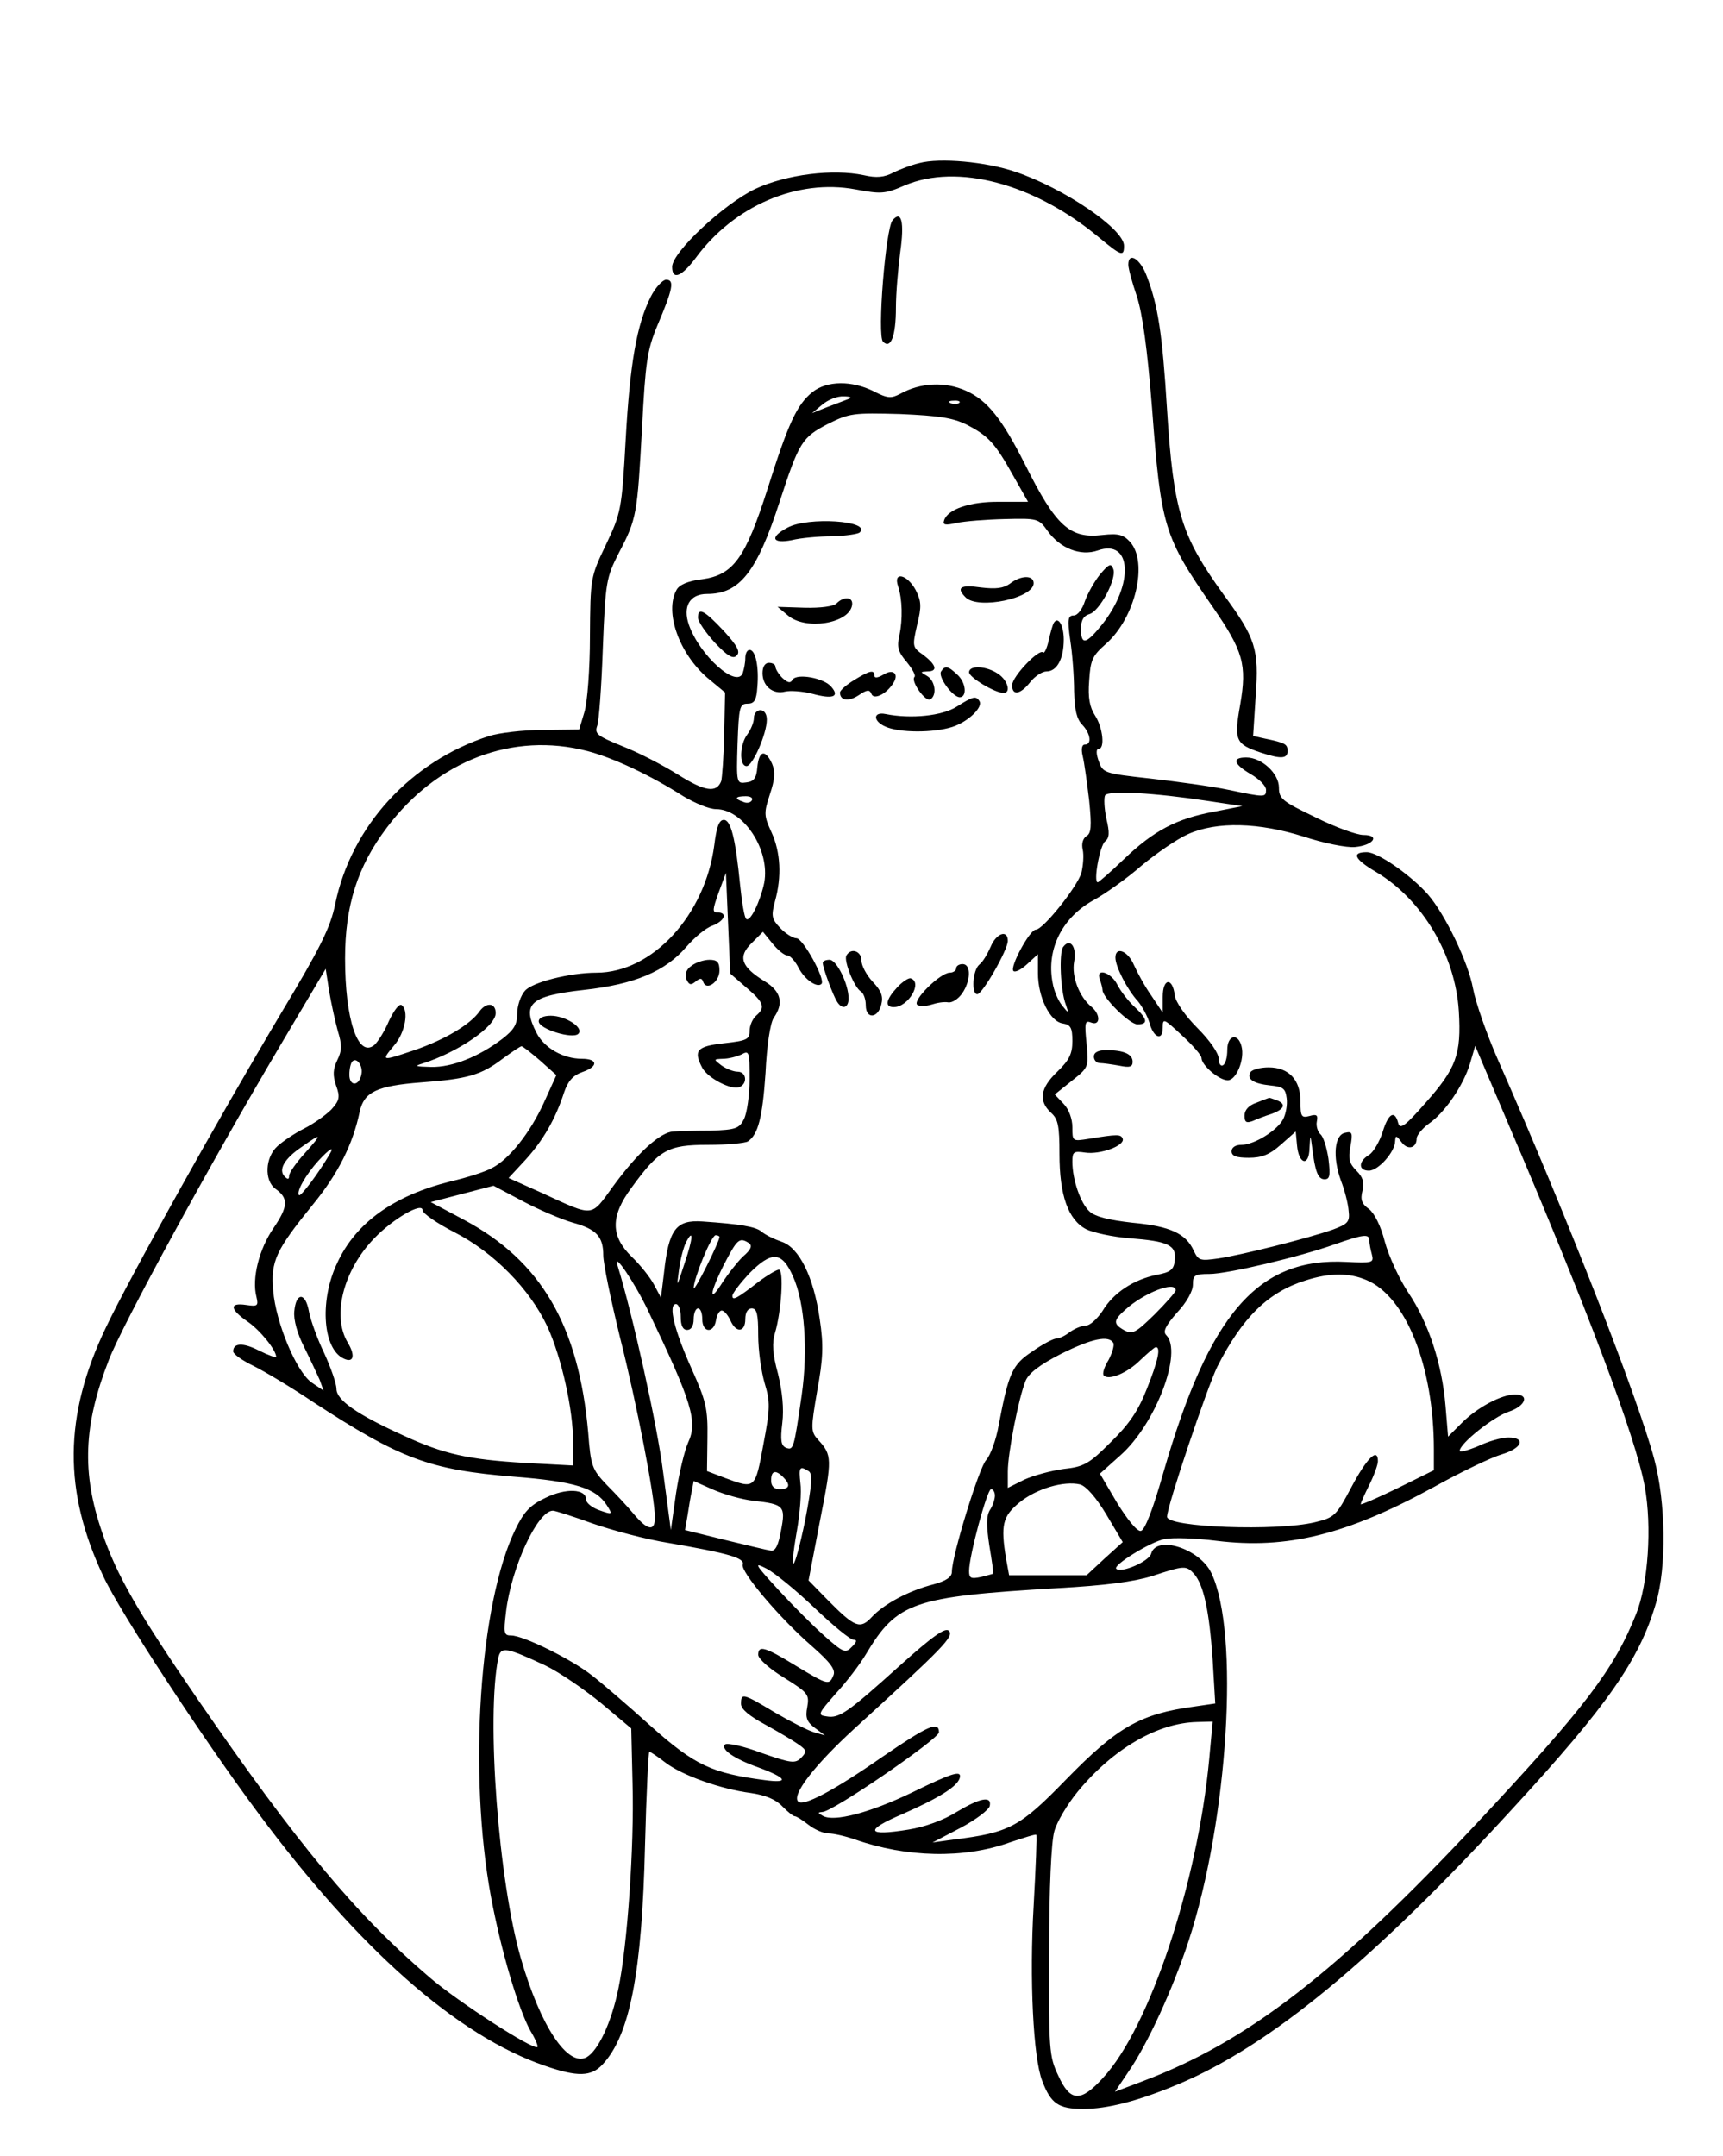 <?xml version="1.0" encoding="UTF-8" standalone="yes"?>
<svg version="1.0" xmlns="http://www.w3.org/2000/svg" width="400" height="500.544" viewBox="0 0 400 501" preserveAspectRatio="xMidYMid meet">
  <g transform="translate(0,501) scale(0.1,-0.1)" fill="#000000" stroke="none">
    <path d="M2134 4631 c-17 -4 -44 -14 -60 -22 -21 -11 -39 -13 -69 -6 -71 15
-179 2 -252 -32 -73 -35 -193 -147 -193 -181 0 -32 22 -23 55 21 89 121 236
184 371 159 59 -11 68 -11 114 9 122 52 301 5 451 -120 53 -44 59 -46 59 -20
0 39 -140 134 -253 172 -67 23 -175 33 -223 20z"/>
    <path d="M2072 4498 c-16 -20 -36 -268 -22 -282 18 -18 30 13 30 79 0 33 5 91
10 129 10 70 3 99 -18 74z"/>
    <path d="M2620 4395 c0 -9 9 -42 20 -74 13 -41 24 -120 35 -258 21 -277 27
-299 141 -463 71 -103 80 -134 64 -227 -15 -84 -11 -92 49 -112 46 -15 61 -14
61 4 0 16 -5 19 -53 29 l-27 6 6 93 c8 109 0 134 -75 236 -98 136 -116 192
-131 429 -11 178 -21 242 -47 310 -15 41 -43 58 -43 27z"/>
    <path d="M1510 4320 c-32 -64 -48 -153 -58 -332 -9 -163 -11 -170 -46 -244
-36 -75 -36 -77 -37 -213 0 -75 -6 -154 -13 -176 l-12 -40 -84 -1 c-47 0 -103
-7 -125 -14 -183 -59 -321 -210 -358 -391 -11 -54 -35 -102 -125 -252 -142
-238 -353 -616 -408 -732 -98 -205 -99 -380 -5 -579 39 -83 230 -375 358 -547
235 -317 463 -519 668 -589 75 -26 107 -25 133 3 64 68 92 214 99 510 3 119 8
217 10 217 2 0 19 -11 37 -25 39 -30 129 -62 199 -71 34 -5 58 -15 73 -31 12
-12 25 -23 29 -23 4 0 18 -9 32 -20 14 -11 35 -20 47 -20 11 0 38 -6 61 -14
120 -42 253 -45 359 -7 33 11 61 20 62 18 2 -1 -1 -75 -6 -165 -10 -170 -1
-354 20 -407 20 -53 38 -65 95 -65 56 0 127 18 220 57 213 89 455 288 780 643
218 237 293 344 331 475 25 83 23 235 -4 335 -38 142 -201 560 -362 925 -27
61 -53 136 -59 168 -11 61 -65 173 -105 219 -40 45 -116 98 -142 98 -36 0 -29
-16 20 -45 109 -64 186 -194 194 -325 6 -100 -6 -132 -77 -212 -49 -56 -60
-63 -64 -47 -8 31 -23 22 -36 -21 -7 -22 -21 -46 -31 -53 -26 -15 -26 -37 -1
-37 22 0 61 44 61 69 1 14 3 13 15 -3 14 -19 35 -14 35 9 0 7 13 23 28 34 38
26 81 90 96 140 l12 41 73 -172 c186 -435 300 -737 321 -852 17 -93 8 -226
-20 -296 -51 -128 -119 -218 -370 -486 -327 -349 -534 -508 -775 -599 l-66
-25 31 46 c44 63 104 194 140 304 92 281 119 717 53 855 -27 57 -128 89 -140
45 -5 -18 -70 -46 -81 -35 -9 8 80 63 112 69 19 4 74 2 121 -4 164 -20 302 14
505 125 63 35 134 69 158 76 47 14 57 39 15 39 -16 0 -47 -9 -70 -20 -24 -10
-43 -15 -43 -11 0 17 78 79 114 91 39 13 49 40 15 40 -32 0 -88 -30 -124 -66
l-32 -32 -6 72 c-8 96 -39 192 -86 262 -22 33 -46 86 -55 119 -9 36 -24 66
-37 76 -17 12 -20 22 -15 42 5 20 1 32 -14 47 -17 17 -19 28 -14 56 6 32 4 36
-12 32 -25 -4 -30 -56 -10 -111 9 -23 17 -55 18 -71 3 -25 -2 -30 -37 -43 -57
-20 -212 -59 -266 -67 -42 -6 -46 -5 -57 18 -18 40 -55 57 -142 65 -54 6 -87
14 -100 26 -21 19 -40 74 -40 116 0 23 3 25 30 21 35 -5 92 16 87 32 -4 11
-12 11 -79 0 -38 -6 -38 -6 -38 27 0 19 -8 42 -21 55 l-20 21 40 32 c39 31 39
32 34 86 -5 49 -4 55 11 49 21 -8 22 19 0 37 -28 23 -46 70 -40 104 7 36 -10
57 -26 34 -9 -15 -6 -100 7 -134 7 -20 6 -20 -9 -1 -9 11 -19 34 -22 53 -15
78 23 153 98 193 25 14 75 49 109 79 35 29 83 62 108 73 67 30 165 27 269 -6
46 -15 99 -26 119 -24 43 4 59 28 19 28 -15 0 -65 18 -111 41 -77 37 -85 43
-85 69 0 33 -40 70 -76 70 -34 0 -30 -15 11 -39 19 -11 35 -27 35 -36 0 -18
-2 -18 -88 0 -38 8 -119 19 -180 26 -109 12 -111 13 -121 41 -6 17 -6 28 0 28
15 0 10 49 -8 77 -13 20 -17 42 -14 81 3 48 7 58 39 86 68 60 99 189 56 237
-16 17 -27 20 -64 16 -76 -9 -108 20 -180 164 -54 107 -88 149 -137 171 -49
22 -106 19 -153 -7 -21 -11 -29 -11 -62 6 -50 25 -108 25 -142 -2 -36 -29 -56
-72 -104 -224 -52 -163 -80 -201 -153 -211 -33 -4 -53 -13 -59 -25 -28 -51 6
-147 72 -204 l41 -34 -2 -96 c-1 -53 -5 -103 -7 -110 -11 -28 -38 -24 -100 15
-35 22 -93 52 -129 66 -59 24 -66 29 -59 48 4 11 10 93 13 181 6 153 8 163 37
220 42 80 43 90 54 290 8 154 12 181 35 237 37 87 41 108 21 108 -8 0 -25 -18
-36 -40z m460 -237 c-8 -3 -31 -12 -50 -19 l-35 -14 24 20 c13 11 35 20 50 19
15 0 20 -3 11 -6z m257 -9 c-3 -3 -12 -4 -19 -1 -8 3 -5 6 6 6 11 1 17 -2 13
-5z m18 -51 c50 -26 65 -42 108 -119 l34 -60 -66 0 c-68 1 -121 -17 -129 -43
-4 -11 3 -12 29 -6 19 4 69 8 112 9 76 2 79 1 99 -27 29 -41 77 -60 117 -46
79 28 85 -78 10 -172 -37 -46 -49 -49 -49 -10 0 20 6 30 19 34 24 6 65 83 56
105 -5 14 -10 12 -31 -13 -13 -16 -29 -45 -35 -62 -6 -19 -17 -33 -26 -33 -13
0 -15 -9 -8 -57 5 -32 9 -85 9 -119 1 -43 6 -65 19 -78 19 -20 23 -46 6 -46
-7 0 -9 -10 -5 -27 4 -16 10 -62 15 -103 6 -60 5 -77 -7 -83 -8 -6 -11 -18 -8
-31 3 -13 1 -37 -3 -54 -10 -33 -89 -132 -106 -132 -14 0 -61 -87 -52 -96 4
-4 18 3 32 16 l25 23 0 -44 c0 -56 28 -113 58 -117 18 -3 22 -10 22 -41 0 -29
-7 -44 -35 -71 -40 -38 -44 -68 -15 -95 17 -15 20 -31 20 -96 0 -96 20 -153
62 -175 16 -8 62 -18 101 -21 90 -7 109 -16 105 -51 -2 -22 -10 -28 -42 -34
-54 -11 -101 -42 -126 -84 -12 -18 -29 -34 -39 -34 -9 0 -26 -7 -37 -15 -10
-8 -24 -15 -31 -15 -7 0 -32 -13 -56 -30 -47 -31 -55 -50 -78 -170 -6 -36 -20
-72 -29 -82 -16 -15 -80 -223 -80 -260 0 -12 -13 -21 -42 -29 -59 -15 -116
-46 -144 -76 -27 -29 -39 -25 -103 40 l-44 45 27 141 c28 142 28 150 -5 186
-17 19 -17 25 -2 113 14 76 15 107 6 167 -14 98 -48 167 -89 180 -17 6 -38 16
-47 24 -14 11 -49 17 -137 23 -61 4 -78 -18 -89 -120 l-7 -57 -16 30 c-9 17
-32 46 -52 65 -49 48 -50 94 0 161 64 88 84 99 177 99 45 0 87 4 93 8 24 16
34 56 41 159 3 64 11 116 19 128 24 34 17 62 -21 85 -55 34 -63 57 -30 89 l26
26 22 -27 c13 -16 28 -28 35 -28 6 0 18 -13 26 -29 14 -27 43 -47 53 -37 10
10 -43 106 -58 106 -8 0 -26 11 -38 24 -20 21 -21 28 -12 62 16 57 13 114 -8
160 -18 39 -18 45 -4 88 12 36 13 53 5 72 -16 34 -30 30 -34 -8 -2 -26 -8 -34
-26 -36 -22 -3 -23 -2 -20 90 3 85 5 93 23 93 16 0 21 8 23 39 4 46 -4 86 -18
86 -6 0 -10 -9 -10 -19 0 -11 -3 -26 -6 -35 -14 -36 -100 41 -125 112 -15 43
2 72 42 72 76 0 116 51 169 215 45 138 52 149 112 180 50 25 59 26 168 23 91
-4 123 -9 155 -25z m-882 -758 c61 -16 146 -56 223 -105 27 -16 60 -30 76 -30
64 0 126 -95 112 -171 -9 -43 -33 -93 -42 -84 -4 3 -10 39 -14 78 -11 112 -22
152 -38 152 -11 0 -17 -17 -22 -58 -21 -163 -144 -297 -274 -297 -61 0 -149
-22 -166 -42 -10 -11 -18 -35 -18 -53 0 -26 -8 -38 -35 -59 -54 -41 -116 -66
-165 -65 -37 1 -40 2 -20 8 82 26 170 86 170 117 0 24 -21 26 -37 5 -21 -31
-82 -67 -152 -91 -77 -26 -78 -26 -47 11 26 30 35 82 17 94 -6 3 -18 -14 -29
-37 -10 -24 -26 -49 -34 -56 -38 -31 -68 59 -68 201 0 123 29 214 97 304 117
156 293 223 466 178z m1442 -116 l80 -12 -66 -13 c-87 -16 -140 -44 -209 -110
-31 -30 -59 -54 -61 -54 -11 0 5 86 17 95 10 8 11 20 3 53 -5 24 -6 48 -3 54
8 12 114 6 239 -13z m-1060 1 c-3 -5 -12 -7 -20 -3 -21 7 -19 13 6 13 11 0 18
-4 14 -10z m-12 -435 c41 -35 44 -46 22 -65 -8 -7 -15 -23 -15 -35 0 -20 -6
-23 -60 -29 -63 -7 -71 -17 -50 -57 13 -24 67 -52 86 -45 20 8 17 36 -4 36
-10 0 -27 7 -38 15 -18 14 -18 14 4 15 13 0 32 5 43 10 18 10 19 7 19 -57 0
-37 -6 -79 -13 -93 -11 -22 -19 -25 -77 -27 -36 0 -75 -1 -87 -2 -30 -1 -83
-49 -140 -127 -53 -73 -43 -72 -165 -16 l-78 35 39 42 c41 45 70 95 90 157 9
26 20 39 42 47 38 13 37 31 -1 31 -43 0 -87 25 -105 60 -35 68 -15 86 110 100
118 13 189 43 238 100 18 21 45 44 60 49 29 11 37 31 12 31 -12 0 -11 7 3 46
l17 46 5 -117 5 -117 38 -33z m-950 -100 c10 -32 10 -46 -1 -68 -10 -21 -11
-35 -3 -59 10 -27 8 -35 -11 -56 -13 -13 -41 -33 -63 -44 -22 -11 -50 -30 -62
-41 -29 -26 -31 -80 -5 -99 31 -22 30 -41 -4 -91 -34 -49 -51 -118 -40 -160 5
-21 3 -23 -24 -19 -40 6 -38 -10 4 -39 29 -20 66 -66 66 -82 0 -2 -18 4 -40
15 -37 19 -60 18 -60 -2 0 -6 21 -21 48 -34 26 -13 88 -50 137 -83 204 -133
271 -158 467 -174 141 -11 190 -26 216 -66 14 -22 14 -23 -17 -12 -17 6 -31
17 -31 25 0 25 -47 27 -94 4 -36 -17 -50 -32 -70 -73 -84 -172 -110 -568 -57
-854 24 -128 64 -262 92 -312 11 -18 18 -35 16 -37 -8 -9 -185 105 -251 162
-171 146 -306 308 -540 648 -136 198 -188 288 -221 387 -47 137 -43 248 16
399 31 81 236 457 402 737 l102 172 8 -52 c5 -29 14 -70 20 -92z m470 -69 l38
-34 -29 -64 c-32 -70 -81 -132 -121 -152 -14 -8 -57 -22 -96 -31 -132 -33
-220 -96 -263 -189 -40 -83 -35 -192 10 -220 27 -16 34 2 14 35 -37 62 -10
168 62 242 43 45 112 85 112 65 0 -7 33 -30 74 -51 92 -47 175 -132 216 -219
33 -72 60 -193 60 -270 l0 -53 -112 6 c-132 8 -188 20 -283 64 -108 49 -155
82 -155 108 0 12 -13 49 -28 82 -16 33 -32 77 -36 98 -8 45 -30 45 -34 0 -2
-19 7 -52 23 -83 14 -28 30 -63 36 -76 l9 -25 -28 19 c-36 26 -83 140 -89 213
-6 69 6 94 92 200 59 72 93 140 109 216 10 46 40 60 142 68 109 8 140 17 190
55 22 16 41 29 44 29 3 0 22 -15 43 -33z m-415 -32 c-5 -28 -28 -29 -28 -1 0
13 3 27 7 31 10 10 25 -10 21 -30z m-132 -184 c-20 -22 -36 -45 -36 -52 0 -8
-3 -9 -10 -2 -16 16 -1 42 39 69 48 34 49 32 7 -15z m58 -2 c-25 -43 -67 -99
-71 -95 -7 8 16 48 45 80 27 29 38 35 26 15z m566 -159 c54 -15 70 -32 70 -76
0 -19 18 -105 39 -191 39 -154 81 -372 81 -418 0 -33 -17 -30 -49 8 -14 17
-43 48 -63 68 -34 36 -37 43 -43 121 -22 249 -109 399 -289 495 l-77 41 73 19
73 19 70 -37 c38 -20 90 -42 115 -49z m259 -94 c-19 -58 -19 -59 -13 -15 3 25
11 53 16 63 18 35 17 11 -3 -48z m81 61 c0 -11 -59 -129 -60 -119 0 22 41 123
51 123 5 0 9 -2 9 -4z m1510 -8 c0 -7 3 -22 6 -33 5 -19 1 -20 -59 -17 -206
11 -319 -120 -426 -491 -24 -85 -43 -133 -52 -134 -8 -2 -31 26 -55 65 l-40
68 48 43 c82 73 145 240 106 279 -8 8 -2 21 25 52 22 23 37 50 37 65 0 22 4
25 38 25 43 0 211 40 292 69 66 23 80 25 80 9z m-1442 -6 c9 -6 6 -15 -14 -32
-14 -14 -34 -40 -46 -58 -33 -53 -32 -29 1 37 32 62 37 67 59 53z m103 -78
c27 -60 35 -171 20 -276 -18 -124 -19 -128 -36 -122 -12 5 -14 17 -9 58 4 33
0 73 -10 114 -13 47 -14 72 -7 95 15 50 21 147 9 147 -5 0 -27 -13 -47 -28
-49 -38 -61 -45 -61 -33 0 6 17 28 38 51 53 54 77 53 103 -6z m-337 -79 c102
-213 116 -258 93 -307 -8 -18 -21 -71 -28 -118 l-12 -85 -18 135 c-13 106 -71
367 -106 480 -11 35 40 -40 71 -105z m1669 71 c92 -38 157 -201 157 -394 l0
-48 -85 -42 c-47 -23 -85 -39 -85 -37 0 3 9 23 20 45 11 22 20 47 20 55 0 33
-26 7 -62 -61 -35 -66 -39 -70 -85 -81 -88 -21 -343 -12 -343 13 0 24 93 300
117 349 58 114 118 173 205 200 56 18 101 18 141 1z m-443 -24 c0 -4 -22 -29
-49 -56 -43 -42 -51 -47 -70 -37 -27 15 -26 23 2 48 43 39 117 68 117 45z
m-1150 -62 c0 -20 5 -30 15 -30 9 0 15 9 15 25 0 14 5 25 10 25 6 0 10 -11 10
-25 0 -32 27 -34 32 -2 2 12 8 22 13 22 6 0 14 -10 20 -22 13 -31 35 -29 35 2
0 16 6 25 15 25 12 0 15 -14 15 -62 0 -35 7 -85 15 -112 13 -43 13 -58 -3
-142 -19 -104 -19 -104 -89 -78 l-42 16 1 77 c1 68 -3 85 -36 159 -41 91 -56
152 -37 152 6 0 11 -13 11 -30z m1005 -60 c3 -5 -2 -23 -11 -40 -10 -16 -15
-32 -11 -36 12 -12 55 6 85 36 17 16 33 30 36 30 12 0 5 -32 -21 -97 -20 -51
-41 -82 -84 -124 -50 -50 -62 -57 -109 -62 -29 -4 -70 -15 -92 -25 l-38 -19 0
38 c0 43 25 170 41 210 7 18 33 38 82 63 72 36 111 44 122 26z m-708 -298 c10
-6 8 -31 -8 -115 -25 -120 -39 -138 -19 -23 7 40 11 90 8 110 -4 37 -2 41 19
28z m-59 -14 c18 -18 15 -28 -8 -28 -13 0 -20 7 -20 20 0 23 10 26 28 8z m-69
-55 c71 -8 75 -12 64 -69 -6 -34 -13 -48 -23 -47 -8 1 -57 13 -107 25 l-93 23
6 35 c3 19 7 45 10 57 l4 22 45 -20 c25 -11 67 -23 94 -26z m820 -32 l38 -64
-42 -38 -42 -39 -90 0 -90 0 -7 38 c-13 79 -8 99 31 131 39 32 103 51 141 42
14 -4 37 -30 61 -70z m-259 44 c0 -8 -5 -24 -12 -34 -8 -14 -8 -35 -1 -82 6
-35 10 -64 9 -65 0 -1 -13 -4 -28 -8 -24 -5 -28 -3 -28 14 0 35 42 190 51 190
5 0 9 -7 9 -15z m-934 -65 c46 -16 125 -37 176 -45 139 -24 177 -35 172 -50
-6 -16 86 -125 161 -190 42 -37 55 -54 50 -67 -10 -24 -12 -24 -88 22 -72 44
-87 48 -87 25 0 -9 27 -33 60 -53 56 -35 59 -39 54 -68 -5 -25 -1 -35 18 -49
l23 -17 -25 7 c-14 4 -55 25 -91 46 -75 45 -79 46 -79 20 0 -12 19 -28 58 -49
31 -17 66 -38 77 -46 18 -13 18 -16 5 -30 -14 -14 -23 -13 -92 11 -42 16 -80
24 -85 20 -11 -11 20 -33 76 -53 68 -25 75 -38 16 -30 -122 16 -162 34 -264
125 -53 48 -115 101 -137 118 -48 38 -160 93 -188 93 -17 0 -18 5 -12 55 12
102 73 235 109 235 5 0 46 -13 93 -30z m515 -196 c43 -41 83 -74 91 -74 8 0 7
-5 -4 -16 -15 -16 -20 -14 -63 24 -26 23 -74 71 -108 108 -56 61 -58 65 -27
49 19 -10 69 -51 111 -91z m882 79 c22 -26 35 -84 43 -200 l6 -101 -48 -7
c-126 -17 -179 -47 -299 -170 -107 -110 -131 -123 -260 -139 l-50 -7 65 34
c36 19 66 42 68 51 5 24 -22 19 -77 -14 -30 -19 -74 -35 -112 -41 -98 -16
-103 -2 -14 36 84 37 126 63 133 83 6 20 -15 14 -111 -33 -98 -47 -181 -69
-207 -54 -12 7 -12 8 -1 9 24 0 271 170 271 185 0 27 -25 16 -133 -58 -112
-78 -183 -115 -194 -103 -16 15 37 84 131 170 206 188 232 214 219 227 -8 8
-36 -11 -114 -81 -122 -110 -141 -123 -170 -118 -22 3 -20 6 22 54 25 27 56
68 69 90 73 122 109 134 445 154 111 6 178 15 220 28 76 25 79 25 98 5z
m-1507 -213 c33 -16 91 -56 130 -88 l69 -58 3 -129 c4 -145 -12 -376 -33 -476
-16 -78 -47 -144 -74 -159 -44 -23 -107 73 -152 228 -53 182 -81 562 -53 700
6 27 18 25 110 -18z m1542 -217 c-27 -288 -139 -625 -247 -741 -52 -57 -76
-56 -104 6 -21 44 -22 60 -21 287 0 150 5 255 12 280 6 22 31 64 55 93 82 99
185 159 277 161 l36 1 -8 -87z"/>
    <path d="M1828 3784 c-42 -22 -36 -38 10 -29 20 5 63 9 94 9 31 1 60 5 64 9
28 27 -121 37 -168 11z"/>
    <path d="M2085 3648 c10 -31 11 -76 3 -115 -6 -26 -3 -38 17 -61 13 -16 22
-32 18 -35 -9 -10 26 -59 37 -52 16 10 11 43 -7 54 -17 10 -17 10 0 11 25 0
21 15 -9 38 -26 18 -26 20 -15 69 11 44 10 56 -3 82 -20 37 -53 44 -41 9z"/>
    <path d="M2345 3654 c-15 -11 -33 -13 -67 -9 -48 7 -59 0 -36 -23 29 -29 158
-2 158 33 0 19 -29 19 -55 -1z"/>
    <path d="M1942 3608 c-7 -7 -37 -11 -75 -10 l-62 2 24 -20 c41 -35 141 -19
149 23 4 20 -18 23 -36 5z"/>
    <path d="M1620 3575 c0 -9 18 -35 39 -58 30 -32 43 -39 51 -30 9 8 2 22 -30
57 -45 48 -60 56 -60 31z"/>
    <path d="M2447 3563 c-3 -5 -8 -23 -12 -41 -4 -18 -10 -31 -13 -28 -9 10 -72
-56 -72 -76 0 -25 19 -22 42 7 11 14 28 25 38 25 24 0 40 29 40 74 0 33 -13
55 -23 39z"/>
    <path d="M1770 3446 c0 -30 24 -50 52 -43 12 3 41 1 64 -5 47 -13 64 -7 44 16
-17 21 -80 32 -90 17 -5 -9 -11 -8 -24 4 -9 9 -16 21 -16 26 0 5 -7 9 -15 9
-9 0 -15 -9 -15 -24z"/>
    <path d="M2185 3450 c-8 -12 26 -59 43 -60 18 0 15 35 -6 53 -21 20 -28 21
-37 7z"/>
    <path d="M2250 3448 c0 -12 60 -48 80 -48 18 0 10 29 -12 44 -27 19 -68 21
-68 4z"/>
    <path d="M1983 3430 c-18 -11 -33 -24 -33 -29 0 -19 20 -22 44 -6 19 13 25 13
29 3 5 -15 35 -1 51 25 14 22 -1 34 -24 19 -12 -7 -20 -8 -20 -2 0 15 -11 12
-47 -10z"/>
    <path d="M2221 3368 c-33 -21 -105 -29 -165 -17 -29 6 -30 -16 -1 -29 33 -15
112 -15 156 -1 37 12 72 46 63 60 -8 13 -15 11 -53 -13z"/>
    <path d="M1750 3342 c0 -10 -7 -27 -15 -38 -18 -23 -20 -74 -2 -74 14 0 47 75
47 108 0 13 -6 22 -15 22 -8 0 -15 -8 -15 -18z"/>
    <path d="M2300 2810 c-7 -16 -18 -35 -26 -41 -16 -13 -19 -69 -5 -69 12 0 71
103 71 124 0 27 -27 18 -40 -14z"/>
    <path d="M1965 2790 c-7 -11 18 -75 34 -84 6 -4 11 -18 11 -32 0 -32 28 -31
36 2 5 19 0 32 -20 53 -14 15 -26 37 -26 49 0 22 -24 31 -35 12z"/>
    <path d="M1910 2773 c0 -12 24 -76 33 -90 12 -20 27 -15 27 7 0 34 -28 90 -44
90 -9 0 -16 -3 -16 -7z"/>
    <path d="M2220 2760 c0 -5 -7 -10 -15 -10 -22 0 -89 -66 -75 -75 5 -3 20 -3
33 1 12 4 29 7 39 5 9 -1 23 8 32 21 20 29 21 68 1 68 -8 0 -15 -4 -15 -10z"/>
    <path d="M2083 2716 c-26 -28 -30 -46 -8 -46 34 0 68 58 39 67 -5 1 -19 -8
-31 -21z"/>
    <path d="M1605 2766 c-12 -8 -16 -19 -12 -31 6 -13 10 -15 21 -6 11 9 15 9 18
0 7 -22 38 -1 38 26 0 19 -5 25 -23 25 -13 0 -32 -6 -42 -14z"/>
    <path d="M1250 2637 c0 -18 79 -42 92 -29 14 14 -30 42 -64 42 -17 0 -28 -5
-28 -13z"/>
    <path d="M2590 2785 c0 -21 28 -75 52 -101 10 -12 22 -34 27 -50 9 -35 31 -44
31 -12 0 23 2 22 45 -18 25 -23 45 -46 45 -52 0 -17 41 -52 61 -52 20 0 40 49
32 79 -8 32 -33 26 -33 -8 0 -17 -4 -33 -10 -36 -5 -3 -10 3 -10 15 0 13 -21
43 -49 71 -29 29 -51 61 -53 76 -5 43 -28 41 -28 -3 l0 -37 -26 39 c-15 21
-33 54 -41 72 -14 33 -43 44 -43 17z"/>
    <path d="M2554 2734 c3 -9 6 -20 6 -24 0 -18 63 -80 81 -80 26 0 24 12 -7 41
-14 13 -32 36 -40 52 -15 29 -51 39 -40 11z"/>
    <path d="M2540 2555 c0 -8 6 -15 14 -15 7 0 28 -3 45 -6 24 -5 31 -3 31 9 0
18 -21 27 -61 27 -19 0 -29 -5 -29 -15z"/>
    <path d="M2904 2519 c-10 -16 7 -27 46 -31 30 -3 35 -7 38 -30 2 -15 -2 -36
-8 -48 -14 -27 -68 -60 -97 -60 -14 0 -23 -6 -23 -15 0 -11 11 -15 40 -15 30
0 48 7 74 30 l35 31 3 -32 c4 -45 28 -50 29 -7 2 33 2 33 6 3 7 -58 14 -75 29
-75 12 0 14 8 9 48 -4 26 -12 52 -19 57 -6 6 -10 19 -8 29 3 15 0 18 -17 13
-19 -5 -21 -1 -21 34 0 50 -27 79 -74 79 -19 0 -38 -5 -42 -11z"/>
    <path d="M2918 2448 c-18 -6 -28 -17 -28 -30 0 -15 4 -18 18 -13 9 4 29 12 45
17 30 11 35 23 11 32 -9 3 -16 6 -17 5 -1 0 -14 -5 -29 -11z"/>
  </g>
</svg>